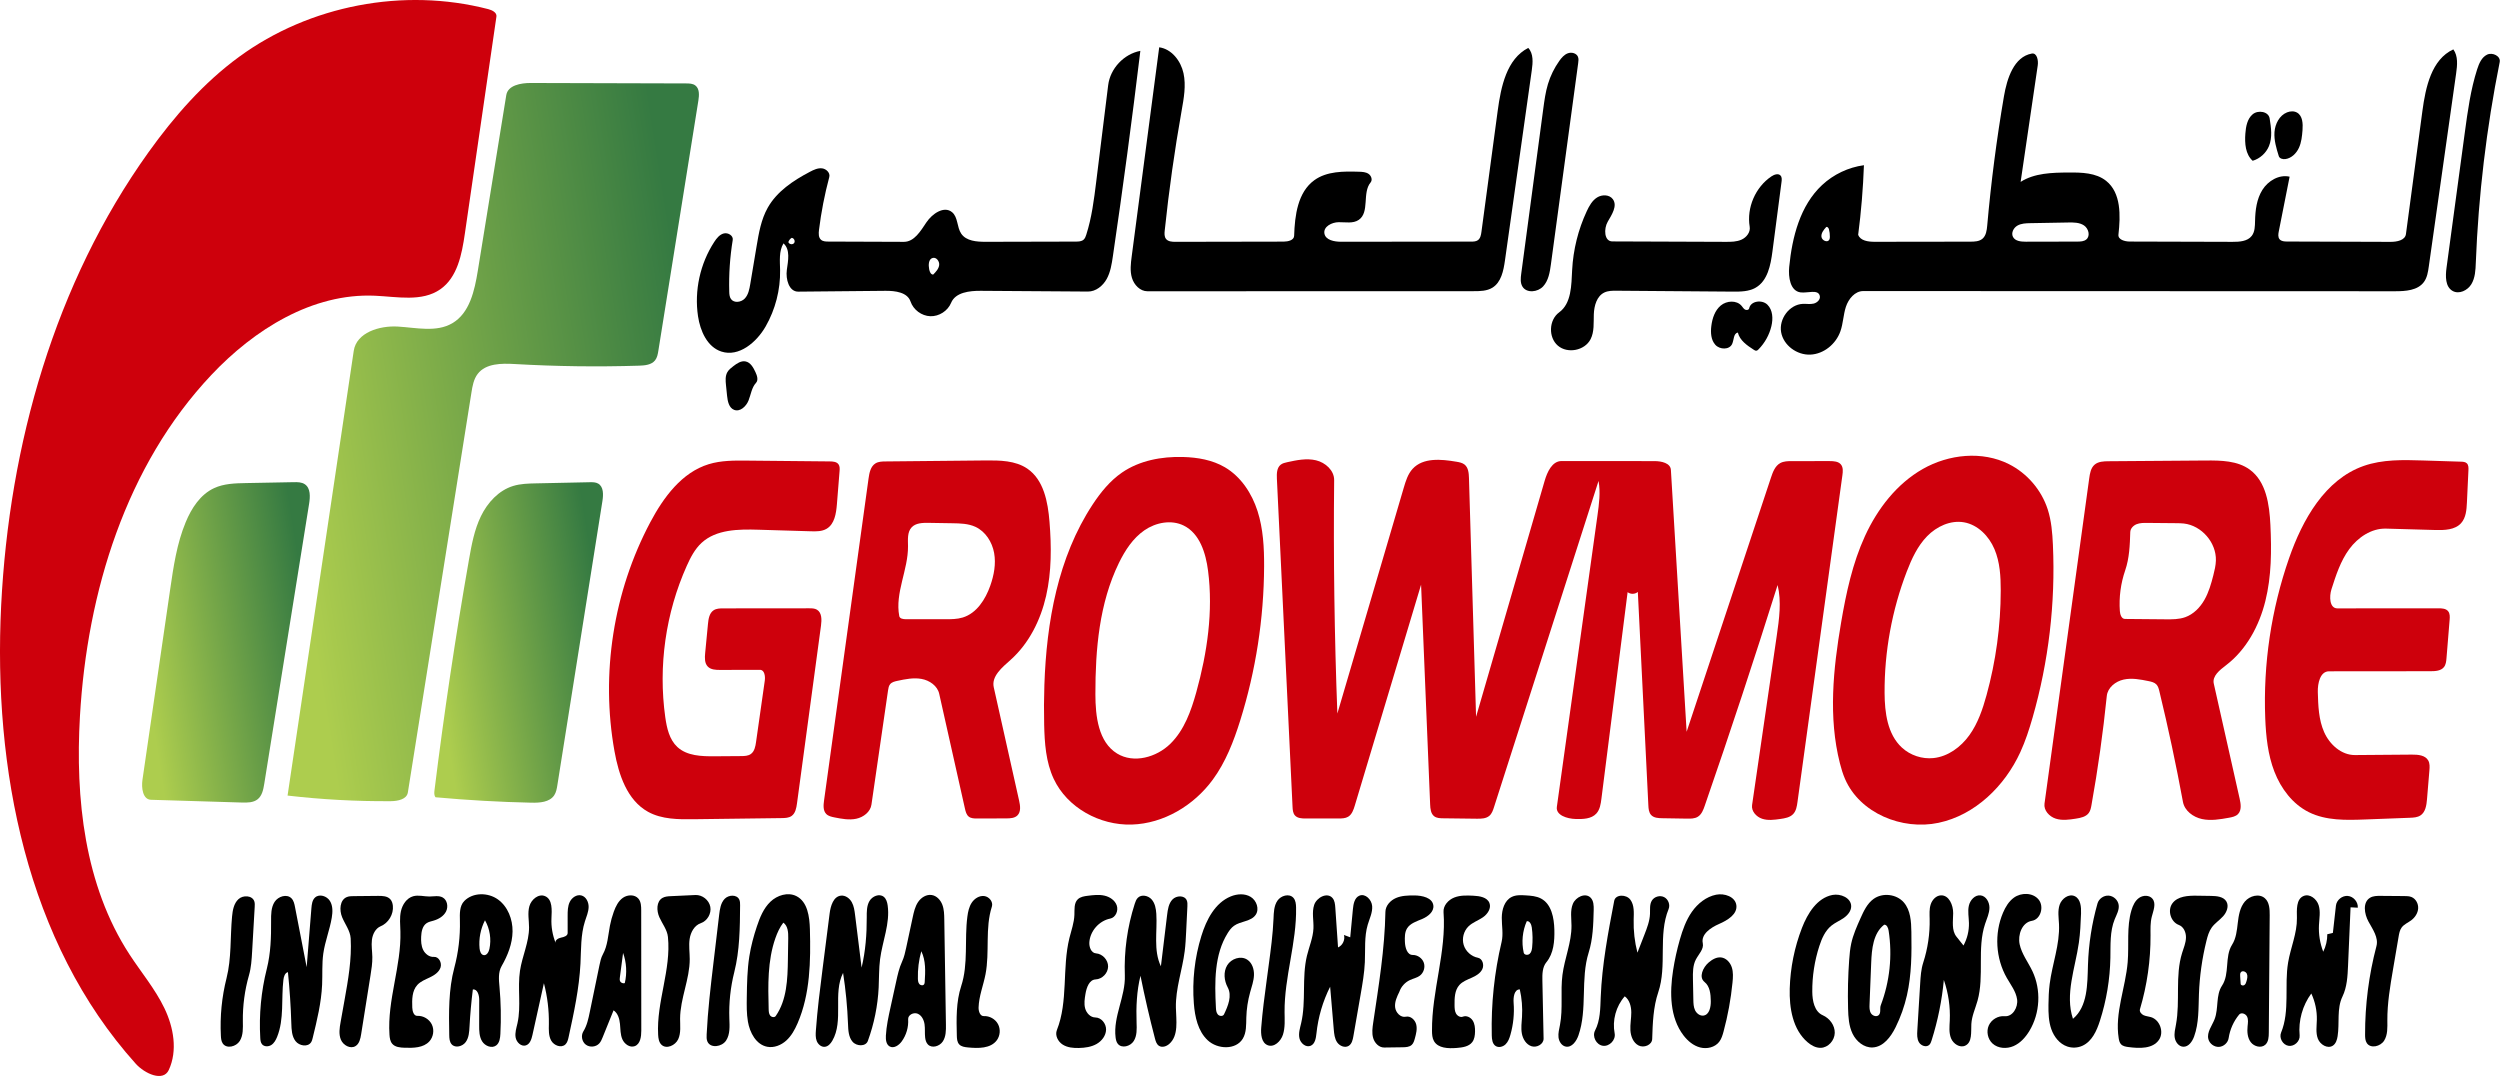 <svg version="1.2" baseProfile="tiny-ps" xmlns="http://www.w3.org/2000/svg" viewBox="0 0 1868 804" width="1868" height="804"><title>Grow more-svg</title><defs><linearGradient id="grd1" gradientUnits="userSpaceOnUse"  x1="450.556" y1="470.062" x2="324.498" y2="490.028"><stop offset="0" stop-color="#357a42"  /><stop offset="1" stop-color="#adcd4e"  /></linearGradient><linearGradient id="grd2" gradientUnits="userSpaceOnUse"  x1="231.479" y1="470.053" x2="106.178" y2="489.899"><stop offset="0" stop-color="#357a42"  /><stop offset="1" stop-color="#adcd4e"  /></linearGradient><linearGradient id="grd3" gradientUnits="userSpaceOnUse"  x1="522.236" y1="305.994" x2="214.874" y2="354.675"><stop offset="0" stop-color="#357a42"  /><stop offset="1" stop-color="#adcd4e"  /></linearGradient></defs><style>tspan { white-space:pre }.shp0 { fill: #ce000c } .shp1 { fill: url(#grd1) } .shp2 { fill: url(#grd2) } .shp3 { fill: url(#grd3) } .shp4 { fill: #000000 } </style><g ><path class="shp0" d="M96.75 713.14C105.47 726.53 115.89 738.89 122.82 753.28C129.75 767.66 132.83 785.02 126.11 799.51C121.91 808.57 108.12 802.25 101.43 794.82C19.78 704.03 -5.22 574.29 0.87 452.33C6.87 332.19 40.92 211.62 110.93 113.81C130.12 87.01 152.1 61.85 178.72 42.41C231.42 3.92 301.63 -9.51 364.82 6.82C367.75 7.58 371.36 9.38 370.93 12.38C363.07 66.43 355.21 120.49 347.35 174.54C345.1 190 341.81 207.23 328.99 216.16C315.26 225.73 296.79 221.69 280.07 220.96C233.43 218.91 189.96 246.19 157.93 280.15C94.15 347.78 65.1 442.29 59.74 535.09C56.18 596.65 63.1 661.47 96.75 713.14L96.75 713.14Z" /><path class="shp1" d="M414.11 594.23C410.64 599.44 403.29 599.9 397.03 599.77C373.13 599.25 349.25 597.9 325.44 595.72C324.27 594.3 324.43 592.24 324.66 590.41C331.79 532.81 340.38 475.38 350.41 418.21C352.37 407.08 354.43 395.8 359.38 385.64C364.33 375.48 372.63 366.42 383.43 363.11C388.91 361.43 394.72 361.29 400.45 361.17C413.85 360.89 427.26 360.6 440.66 360.32C442.81 360.28 445.08 360.26 446.94 361.33C451.08 363.71 450.88 369.65 450.13 374.37C438.91 445.1 427.7 515.82 416.48 586.55C416.06 589.22 415.6 591.98 414.11 594.23Z" /><path class="shp2" d="M192.55 597.18C189.34 599.77 184.81 599.77 180.68 599.65C158.06 598.96 135.44 598.28 112.82 597.6C106.66 597.41 105.56 588.74 106.45 582.64C113.35 535.19 120.25 487.74 127.16 440.29C129.63 423.29 132.15 406.1 138.73 390.23C143.05 379.79 149.65 369.55 159.89 364.77C167.29 361.31 175.74 361.1 183.91 360.95C195.78 360.72 207.66 360.5 219.53 360.28C222.36 360.23 225.39 360.23 227.75 361.81C232.14 364.75 231.8 371.21 230.96 376.44C219.79 446.18 208.62 515.92 197.45 585.66C196.77 589.88 195.88 594.49 192.55 597.18L192.55 597.18Z" /><path class="shp3" d="M521.82 75.19C511.86 137.47 501.89 199.76 491.93 262.04C491.52 264.57 491.07 267.22 489.48 269.23C486.79 272.65 481.85 273.1 477.49 273.23C446.54 274.2 415.56 273.79 384.65 272.01C374.68 271.43 362.96 271.46 356.91 279.41C353.89 283.36 353.02 288.5 352.24 293.41C336.41 392.99 320.58 492.56 304.75 592.13C303.93 597.29 297.21 598.6 291.99 598.64C266.23 598.82 240.46 597.41 214.87 594.45C231.36 483.68 247.84 372.9 264.32 262.13C266.35 248.49 283.49 243.19 297.26 244.01C311.03 244.82 325.94 248.49 337.87 241.57C350.93 234 354.61 217.17 357.03 202.27C364.11 158.54 371.2 114.8 378.29 71.06C379.48 63.72 389.12 61.99 396.56 62.01C435.27 62.12 473.98 62.23 512.69 62.34C515.05 62.34 517.59 62.41 519.49 63.81C522.78 66.23 522.47 71.15 521.82 75.19Z" /></g><g ><path fill-rule="evenodd" class="shp4" d="M1509.81 135.91C1520.24 129.26 1533.35 128.98 1545.71 128.9C1555.47 128.84 1566.08 129.06 1573.71 135.15C1584.95 144.11 1584.5 161.03 1582.9 175.31C1582.48 179.05 1587.61 180.48 1591.37 180.49C1616.95 180.56 1642.54 180.63 1668.13 180.71C1673.33 180.72 1679.3 180.38 1682.49 176.27C1684.88 173.2 1684.89 168.98 1684.98 165.1C1685.15 157.05 1686.18 148.71 1690.45 141.89C1694.72 135.07 1702.97 130.2 1710.8 132.02C1708.11 145.63 1705.41 159.24 1702.71 172.85C1702.31 174.86 1701.99 177.19 1703.3 178.77C1704.59 180.33 1706.89 180.46 1708.92 180.47C1734.69 180.55 1760.46 180.64 1786.22 180.72C1790.94 180.74 1797.09 179.58 1797.72 174.91C1801.82 144.25 1805.92 113.59 1810.02 82.93C1812.4 65.13 1816.81 44.43 1833.12 36.9C1836.79 41.89 1836.09 48.74 1835.22 54.88C1828.41 102.95 1821.61 151.02 1814.8 199.09C1814.23 203.14 1813.59 207.36 1811.19 210.66C1806.55 217.04 1797.43 217.63 1789.55 217.62C1657.11 217.58 1524.68 217.53 1392.24 217.48C1385.99 217.48 1381.2 223.31 1379.25 229.26C1377.31 235.2 1377.23 241.64 1375.15 247.54C1371.83 257.02 1362.77 264.52 1352.74 264.97C1342.7 265.43 1332.58 258.07 1330.85 248.18C1329.13 238.28 1337.04 227.49 1347.08 227.05C1349.8 226.93 1352.57 227.48 1355.21 226.83C1357.85 226.19 1360.39 223.71 1359.75 221.07C1358.48 215.87 1350.58 219.21 1345.28 218.46C1337.67 217.39 1336.13 207.12 1336.89 199.47C1339.09 177.11 1345.02 153.62 1361.45 138.28C1370.02 130.28 1381.11 125.02 1392.73 123.44C1392.1 140.82 1390.67 158.17 1388.43 175.42C1390.01 179.91 1395.93 180.67 1400.69 180.67C1424.52 180.63 1448.35 180.6 1472.19 180.57C1475.34 180.56 1478.77 180.46 1481.2 178.46C1484.03 176.13 1484.54 172.08 1484.86 168.43C1487.72 136.13 1491.89 103.93 1497.35 71.96C1499.64 58.57 1504.8 42.42 1518.17 40.02C1521.99 39.34 1523.17 45.03 1522.6 48.87C1518.34 77.88 1514.07 106.89 1509.81 135.91ZM1504.1 177.01C1505.75 180.2 1510.06 180.6 1513.65 180.6C1526.49 180.57 1539.34 180.54 1552.18 180.52C1554.56 180.51 1557.16 180.43 1558.96 178.87C1562.03 176.19 1560.55 170.73 1557.18 168.46C1553.8 166.18 1549.44 166.17 1545.37 166.25C1535.94 166.42 1526.51 166.58 1517.08 166.75C1513.75 166.81 1510.26 166.92 1507.38 168.59C1504.5 170.25 1502.57 174.05 1504.1 177.01ZM1367.28 176.98C1367.31 175.07 1367.07 173.15 1366.59 171.31C1366.32 170.3 1365.33 169.07 1364.49 169.7C1362.65 171.76 1360.68 174.17 1360.98 176.92C1361.27 179.67 1365.44 181.56 1366.82 179.17C1367.2 178.52 1367.27 177.73 1367.28 176.98Z" /><g ><path fill-rule="evenodd" class="shp0" d="M1673.47 596.81C1674.36 600.75 1675.04 605.45 1672.2 608.32C1670.46 610.06 1667.88 610.58 1665.47 611.02C1658.81 612.22 1651.94 613.42 1645.32 611.99C1638.71 610.56 1632.33 605.82 1631.1 599.16C1625.99 571.45 1620.12 543.88 1613.48 516.49C1613.04 514.67 1612.55 512.77 1611.26 511.42C1609.76 509.86 1607.51 509.35 1605.39 508.92C1599.26 507.67 1592.91 506.42 1586.79 507.77C1580.68 509.11 1574.83 513.79 1574.2 520.02C1571.41 547.32 1567.6 574.52 1562.75 601.54C1562.38 603.62 1561.97 605.78 1560.71 607.48C1558.57 610.36 1554.66 611.13 1551.11 611.69C1546.1 612.47 1540.87 613.24 1536.04 611.69C1531.21 610.14 1526.96 605.51 1527.65 600.48C1538.79 519.45 1549.93 438.41 1561.07 357.37C1561.58 353.68 1562.26 349.65 1565.08 347.21C1567.84 344.82 1571.84 344.67 1575.49 344.64C1599.73 344.46 1623.96 344.28 1648.2 344.09C1659.57 344.01 1671.82 344.19 1681.01 350.89C1693.3 359.84 1695.7 376.95 1696.44 392.14C1697.36 411.22 1697.29 430.58 1692.67 449.11C1688.06 467.65 1678.5 485.46 1663.31 497.05C1658.66 500.6 1652.85 505.09 1654.14 510.8C1660.58 539.47 1667.03 568.14 1673.47 596.81ZM1583.95 456.57C1584.13 459.16 1585.18 462.45 1587.77 462.48C1597.89 462.57 1608.01 462.66 1618.13 462.75C1623.07 462.79 1628.13 462.82 1632.78 461.17C1638.97 458.97 1643.86 453.96 1647.12 448.26C1650.38 442.56 1652.2 436.16 1653.82 429.79C1654.74 426.17 1655.61 422.51 1655.72 418.78C1656.09 405.41 1645.06 392.69 1631.77 391.17C1629.9 390.96 1628 390.94 1626.11 390.92C1618.87 390.86 1611.63 390.79 1604.39 390.72C1601.72 390.7 1598.97 390.69 1596.49 391.67C1594.01 392.66 1591.83 394.89 1591.74 397.56C1591.43 407.22 1591.09 417.05 1587.94 426.19C1584.6 435.91 1583.23 446.31 1583.95 456.57Z" /><path fill-rule="evenodd" class="shp0" d="M761.48 598.23C762.33 602.04 762.98 606.6 760.18 609.32C758.08 611.36 754.83 611.5 751.89 611.51C744.63 611.53 737.37 611.56 730.1 611.58C727.96 611.59 725.64 611.54 723.93 610.24C722.12 608.85 721.51 606.44 721.01 604.21C714.6 575.6 708.19 546.99 701.77 518.37C700.44 512.43 694.56 508.38 688.57 507.29C682.58 506.2 676.44 507.47 670.48 508.74C668.52 509.16 666.41 509.66 665.13 511.2C664.07 512.47 663.79 514.2 663.55 515.84C659.41 544.31 655.27 572.78 651.14 601.25C650.35 606.67 645.19 610.61 639.83 611.76C634.47 612.9 628.91 611.83 623.54 610.77C621.34 610.33 619.01 609.83 617.42 608.25C614.93 605.76 615.23 601.71 615.72 598.22C626.8 518 637.89 437.77 648.98 357.54C649.57 353.27 650.52 348.42 654.22 346.2C656.42 344.87 659.13 344.81 661.7 344.79C686.53 344.54 711.37 344.3 736.21 344.05C747.05 343.95 758.65 344.06 767.61 350.16C779.88 358.53 783 375.06 784.19 389.86C785.68 408.34 785.78 427.13 781.67 445.21C777.55 463.29 768.93 480.73 755.09 493.08C748.81 498.69 740.69 505.28 742.53 513.51C748.85 541.75 755.16 569.99 761.48 598.23ZM678.47 408.16C678.61 425.81 668.62 443.02 671.93 460.35C672.29 462.24 674.76 462.66 676.68 462.67C686.57 462.67 696.46 462.68 706.35 462.69C710.73 462.69 715.18 462.68 719.37 461.4C729.74 458.22 736.29 447.93 739.91 437.7C742.69 429.85 744.29 421.36 742.81 413.16C741.32 404.96 736.36 397.11 728.79 393.63C723.49 391.2 717.46 391.06 711.63 390.97C705.67 390.87 699.71 390.78 693.75 390.68C689.28 390.61 684.22 390.77 681.17 394.04C677.81 397.65 678.43 403.24 678.47 408.16Z" /><path class="shp0" d="M1248.49 351.1C1252.41 416.33 1256.33 481.55 1260.25 546.78C1281.26 483.48 1302.27 420.17 1323.27 356.87C1324.65 352.72 1326.32 348.2 1330.13 346.06C1332.77 344.58 1335.94 344.54 1338.97 344.54C1348.36 344.54 1357.75 344.54 1367.14 344.53C1370.18 344.53 1373.66 344.73 1375.57 347.1C1377.31 349.26 1377.02 352.36 1376.64 355.11C1365.46 436.47 1354.28 517.83 1343.09 599.18C1342.65 602.44 1342.09 605.93 1339.82 608.3C1337.41 610.81 1333.69 611.44 1330.24 611.93C1325.71 612.58 1320.97 613.22 1316.63 611.76C1312.28 610.31 1308.49 606.08 1309.15 601.55C1315.29 559.44 1321.42 517.33 1327.56 475.22C1329.4 462.57 1331.23 449.55 1328.23 437.13C1310.88 492.34 1292.74 547.31 1273.81 601.99C1272.72 605.15 1271.43 608.56 1268.58 610.3C1266.24 611.73 1263.33 611.73 1260.59 611.68C1254.4 611.58 1248.2 611.48 1242.01 611.38C1239.05 611.34 1235.75 611.14 1233.74 608.98C1231.99 607.1 1231.77 604.31 1231.65 601.74C1229.03 548.59 1226.41 495.44 1223.79 442.29C1221.7 444.09 1218.32 444.17 1216.15 442.46C1209.63 493.91 1203.11 545.36 1196.58 596.81C1196.08 600.76 1195.46 604.97 1192.77 607.9C1189.05 611.95 1182.81 612.1 1177.3 611.95C1170.98 611.78 1162.41 609.16 1163.28 602.9C1173.39 530.36 1183.5 457.81 1193.61 385.27C1194.81 376.67 1196 367.89 1194.43 359.35C1168.39 440.6 1142.36 521.85 1116.32 603.1C1115.57 605.46 1114.73 607.95 1112.85 609.57C1110.37 611.71 1106.78 611.78 1103.51 611.74C1095.1 611.64 1086.68 611.54 1078.27 611.43C1075.97 611.41 1073.51 611.32 1071.68 609.95C1069.09 608.02 1068.73 604.34 1068.6 601.11C1066.34 546.37 1064.09 491.62 1061.83 436.87C1045.32 491.88 1028.82 546.88 1012.32 601.88C1011.35 605.08 1010.17 608.58 1007.3 610.29C1005.22 611.52 1002.68 611.56 1000.26 611.56C992.02 611.57 983.79 611.57 975.55 611.58C972.68 611.58 969.42 611.42 967.54 609.24C966.08 607.55 965.9 605.14 965.79 602.91C961.89 521.15 957.99 439.38 954.09 357.62C953.92 353.88 954 349.53 956.95 347.22C958.34 346.13 960.13 345.72 961.85 345.34C968.92 343.8 976.29 342.26 983.33 343.94C990.37 345.61 996.96 351.53 996.88 358.77C996.28 416.91 997.08 475.06 999.28 533.15C1012.62 487.8 1025.95 442.45 1039.29 397.1C1042.48 386.25 1045.67 375.39 1048.86 364.54C1050.35 359.47 1051.94 354.22 1055.51 350.32C1063.32 341.8 1076.84 343.06 1088.23 345C1090.41 345.37 1092.69 345.78 1094.39 347.18C1097.17 349.48 1097.5 353.55 1097.61 357.16C1099.38 416.64 1101.15 476.11 1102.92 535.58C1119.99 476.83 1137.06 418.09 1154.14 359.34C1156.09 352.61 1159.79 344.48 1166.8 344.49C1189.97 344.5 1213.13 344.52 1236.3 344.54C1241.41 344.54 1248.18 345.99 1248.49 351.1Z" /><path class="shp0" d="M605.8 396.97C592.79 396.58 579.77 396.19 566.75 395.81C551.81 395.36 535.21 395.5 524.22 405.62C519.18 410.27 515.95 416.54 513.15 422.8C497.37 458.03 491.74 497.74 497.1 535.96C498.24 544.04 500.15 552.62 506.13 558.16C513.36 564.86 524.25 565.17 534.1 565.09C540.66 565.04 547.22 565 553.78 564.95C556.28 564.93 558.94 564.86 560.99 563.42C563.75 561.49 564.45 557.76 564.92 554.42C567.1 539.16 569.27 523.89 571.44 508.63C571.92 505.28 571.24 500.5 567.86 500.5C557.95 500.53 548.04 500.55 538.13 500.57C534.83 500.58 531.14 500.43 528.85 498.06C526.39 495.51 526.56 491.49 526.9 487.97C527.6 480.73 528.29 473.49 528.99 466.25C529.35 462.44 530.02 458.1 533.22 456C535.3 454.63 537.94 454.58 540.43 454.58C561.82 454.56 583.21 454.54 604.6 454.52C606.6 454.51 608.71 454.54 610.43 455.57C614.15 457.79 614.04 463.12 613.46 467.41C607.47 511.72 601.49 556.03 595.51 600.34C595.04 603.81 594.33 607.69 591.47 609.7C589.38 611.16 586.67 611.24 584.13 611.28C562.32 611.56 540.51 611.84 518.7 612.12C506.91 612.28 494.51 612.28 484.19 606.57C468.58 597.91 462.29 578.86 459.14 561.29C448.74 503.4 458.34 442.12 485.92 390.18C495.79 371.59 509.42 353.01 529.54 346.85C538.82 344 548.7 344.07 558.4 344.17C578.95 344.37 599.5 344.57 620.05 344.77C622.41 344.79 625.14 345 626.52 346.92C627.56 348.36 627.46 350.29 627.32 352.05C626.66 360.29 626 368.52 625.34 376.75C624.78 383.64 623.6 391.59 617.64 395.1C614.15 397.16 609.85 397.1 605.8 396.97L605.8 396.97Z" /><path fill-rule="evenodd" class="shp0" d="M906.16 582.6C892.05 601.84 869.52 615.38 845.67 616.11C821.82 616.84 797.43 603.57 787.33 581.95C781.47 569.41 780.51 555.2 780.2 541.37C779.97 531.54 780.03 521.7 780.36 511.87C781.94 464.78 790.5 416.4 816.39 377.03C822.37 367.94 829.35 359.3 838.31 353.13C851.45 344.08 867.97 341.03 883.92 341.46C894.81 341.75 905.91 343.65 915.29 349.17C927.27 356.22 935.39 368.66 939.64 381.9C943.88 395.14 944.6 409.24 944.54 423.14C944.38 462.14 938.34 501.11 926.69 538.33C921.81 553.93 915.83 569.43 906.16 582.6ZM902.66 426.47C900.96 413.27 896.47 398.67 884.55 392.74C875.25 388.11 863.59 390.36 855.05 396.28C846.51 402.2 840.63 411.25 836.07 420.59C821.35 450.73 818.44 485.22 818.48 518.76C818.5 535.22 820.67 554.42 834.69 563.04C847.09 570.67 864.16 565.91 874.54 555.7C884.92 545.49 890 531.14 893.9 517.11C902.08 487.67 906.56 456.78 902.66 426.47Z" /><path fill-rule="evenodd" class="shp0" d="M1530.05 380.6C1532.81 389.16 1533.54 398.23 1533.94 407.22C1535.89 450.65 1530.74 494.4 1518.75 536.19C1516.22 544.99 1513.39 553.73 1509.57 562.05C1497.93 587.4 1475.8 609 1448.51 614.8C1421.23 620.61 1389.63 607.6 1378.58 581.98C1376.95 578.2 1375.77 574.25 1374.76 570.26C1366.07 536.02 1369.74 499.89 1375.69 465.07C1379.46 442.99 1384.19 420.85 1393.53 400.5C1402.87 380.15 1417.23 361.52 1436.69 350.43C1456.15 339.35 1481.08 336.74 1501.09 346.81C1514.69 353.65 1525.37 366.11 1530.05 380.6ZM1408.16 517.78C1408.24 532.47 1410.29 548.6 1421.07 558.58C1427.36 564.39 1436.2 567.33 1444.72 566.43C1455.58 565.28 1465.15 558.2 1471.52 549.33C1477.89 540.46 1481.46 529.91 1484.35 519.38C1491.33 493.99 1494.91 467.66 1494.95 441.32C1494.97 430.78 1494.37 419.98 1490.25 410.28C1486.13 400.58 1477.86 392.08 1467.48 390.27C1457.42 388.52 1447.06 393.35 1439.93 400.67C1432.81 407.98 1428.42 417.5 1424.75 427.03C1413.66 455.9 1408 486.85 1408.16 517.78Z" /><path class="shp0" d="M1692.59 536.71C1691 496.21 1697.07 455.42 1710.38 417.14C1720.43 388.24 1737.22 358.34 1766.07 348.17C1780.21 343.18 1795.6 343.6 1810.58 344.07C1820.01 344.37 1829.43 344.66 1838.86 344.96C1840.4 345.01 1842.09 345.12 1843.2 346.18C1844.5 347.42 1844.51 349.46 1844.42 351.26C1844.04 359.33 1843.66 367.4 1843.28 375.47C1843.03 380.9 1842.59 386.8 1838.97 390.86C1834.35 396.02 1826.47 396.21 1819.55 396.02C1807.31 395.67 1795.07 395.33 1782.83 394.98C1771.9 394.68 1761.77 401.55 1755.31 410.37C1748.85 419.2 1745.42 429.81 1742.09 440.23C1740.3 445.82 1740.61 454.59 1746.48 454.58C1771.67 454.56 1796.85 454.54 1822.03 454.53C1824.63 454.52 1827.59 454.68 1829.23 456.69C1830.66 458.44 1830.55 460.93 1830.36 463.17C1829.58 472.71 1828.8 482.24 1828.02 491.77C1827.83 494.12 1827.58 496.61 1826.12 498.45C1823.89 501.28 1819.76 501.53 1816.15 501.53C1790.84 501.55 1765.54 501.58 1740.23 501.6C1733.62 501.61 1731.69 510.55 1731.87 517.15C1732.15 527.3 1732.49 537.73 1736.59 547.02C1740.68 556.3 1749.49 564.26 1759.63 564.18C1773.81 564.07 1787.98 563.95 1802.16 563.84C1806.7 563.81 1812.1 564.24 1814.35 568.18C1815.64 570.42 1815.46 573.18 1815.24 575.75C1814.65 582.88 1814.06 590.02 1813.46 597.15C1813.09 601.64 1812.36 606.77 1808.6 609.26C1806.32 610.78 1803.41 610.94 1800.67 611.04C1789.56 611.46 1778.46 611.88 1767.36 612.3C1753.03 612.85 1738.01 613.25 1725.17 606.86C1713.04 600.82 1704.33 589.23 1699.44 576.59C1694.55 563.95 1693.13 550.25 1692.59 536.71Z" /></g><path class="shp4" d="M959.11 180.54C962.44 180.53 966.87 179.53 966.98 176.2C967.46 160.91 969.68 143.58 982.09 134.63C991.43 127.89 1003.88 127.97 1015.39 128.32C1017.87 128.39 1020.49 128.51 1022.55 129.89C1024.61 131.27 1025.71 134.38 1024.13 136.29C1017.67 144.05 1023.59 158.6 1015.25 164.3C1011.02 167.2 1005.37 165.95 1000.24 166.02C995.11 166.08 988.82 169.3 989.58 174.37C990.35 179.42 996.98 180.64 1002.09 180.64C1034.46 180.6 1066.83 180.57 1099.2 180.53C1100.95 180.53 1102.82 180.49 1104.25 179.48C1106.16 178.13 1106.62 175.55 1106.93 173.24C1110.99 143.06 1115.04 112.88 1119.09 82.71C1121.51 64.74 1125.77 44.04 1141.91 35.81C1145.92 40.09 1145.36 46.77 1144.54 52.57C1137.86 99.91 1131.18 147.25 1124.51 194.58C1123.42 202.29 1121.69 211 1115.03 215.02C1110.96 217.48 1105.93 217.56 1101.18 217.56C1019.9 217.58 938.63 217.6 857.35 217.63C851.9 217.63 847.38 212.89 845.8 207.68C844.22 202.47 844.91 196.88 845.62 191.48C852.47 139.43 859.32 87.39 866.16 35.34C875.49 36.64 882.3 45.5 884.31 54.7C886.31 63.9 884.56 73.46 882.91 82.73C877.64 112.4 873.42 142.26 870.28 172.24C870.05 174.41 869.9 176.84 871.27 178.55C872.85 180.53 875.75 180.69 878.28 180.69C905.22 180.64 932.17 180.59 959.11 180.54Z" /><path fill-rule="evenodd" class="shp4" d="M582.89 201.86C583.14 216.5 579.37 231.19 572.1 243.9C565.27 255.83 552.1 266.94 539.03 262.69C528.45 259.26 523.21 247.31 521.56 236.31C518.7 217.16 523.1 197.01 533.68 180.78C535.46 178.04 537.67 175.24 540.83 174.43C544 173.62 548.03 176.08 547.5 179.3C545.42 192.03 544.54 204.95 544.89 217.84C544.94 219.8 545.07 221.88 546.21 223.46C548.51 226.64 553.82 225.91 556.5 223.05C559.19 220.19 559.95 216.07 560.6 212.2C562.18 202.8 563.75 193.39 565.33 183.98C566.98 174.11 568.72 164.01 573.61 155.28C580.47 143.05 592.75 134.88 605.17 128.37C608 126.88 611.07 125.42 614.24 125.79C617.41 126.17 620.46 129.19 619.64 132.28C616.17 145.26 613.6 158.48 611.95 171.81C611.63 174.41 611.51 177.48 613.5 179.19C614.95 180.43 617.02 180.49 618.92 180.5C637.74 180.57 656.56 180.64 675.38 180.71C683.15 180.73 687.9 172.57 692.23 166.12C696.56 159.66 705.43 153.58 711.4 158.56C715.92 162.33 714.92 169.71 718.22 174.58C721.99 180.15 729.84 180.7 736.57 180.68C759.01 180.63 781.44 180.57 803.88 180.52C805.93 180.51 808.17 180.43 809.69 179.06C810.74 178.11 811.23 176.72 811.66 175.38C815.77 162.58 817.44 149.14 819.09 135.8C822.07 111.74 825.05 87.68 828.03 63.62C829.57 51.19 839.77 40.33 852.07 38.01C845.9 89.26 839.06 140.43 831.54 191.5C830.68 197.34 829.76 203.32 826.91 208.48C824.05 213.63 818.8 217.89 812.9 217.85C786.24 217.67 759.57 217.48 732.91 217.3C724.39 217.24 713.92 218.41 710.67 226.27C708.17 232.32 701.7 236.49 695.16 236.28C688.62 236.06 682.45 231.48 680.35 225.28C678.01 218.38 668.89 217.23 661.61 217.3C639.89 217.51 618.18 217.72 596.46 217.92C589.49 217.99 586.97 208.59 587.92 201.68C588.88 194.77 590.64 186.47 585.41 181.85C581.92 187.71 582.77 195.04 582.89 201.86ZM696.92 192.73C693.75 193.56 693.66 197.98 694.27 201.19C694.61 202.98 695.47 205.22 697.29 205.16C699.29 203.14 701.39 200.91 701.75 198.09C702.11 195.27 699.66 192.01 696.92 192.73ZM589.12 181.01C589.74 182.65 592.34 183 593.37 181.59C594.4 180.19 593.28 177.81 591.53 177.72C590.31 178.46 589.38 179.68 589 181.06L589.12 181.01Z" /><path class="shp4" d="M1188.47 253.47C1184.11 261.96 1171.29 264.48 1164.04 258.28C1156.79 252.07 1157.3 239.02 1165 233.4C1174.26 226.64 1174.11 213.16 1174.71 201.71C1175.5 186.56 1179.22 171.57 1185.62 157.82C1187.46 153.87 1189.67 149.85 1193.36 147.54C1197.04 145.22 1202.58 145.32 1205.13 148.85C1208.73 153.81 1204.35 160.37 1201.29 165.67C1198.23 170.98 1198.6 180.37 1204.73 180.39C1232.96 180.5 1261.2 180.6 1289.43 180.71C1293.48 180.72 1297.68 180.71 1301.35 179.02C1305.03 177.33 1308.03 173.46 1307.37 169.47C1305 155.21 1311.62 139.86 1323.6 131.8C1325.68 130.4 1328.76 129.32 1330.43 131.18C1331.52 132.39 1331.38 134.23 1331.17 135.84C1328.9 153.21 1326.63 170.57 1324.36 187.94C1323.02 198.17 1320.76 209.84 1311.81 214.97C1306.68 217.91 1300.43 217.95 1294.51 217.9C1265.67 217.68 1236.83 217.45 1207.98 217.23C1204.85 217.2 1201.59 217.21 1198.77 218.56C1193.06 221.31 1191.14 228.48 1190.9 234.81C1190.66 241.14 1191.37 247.84 1188.47 253.47Z" /><path class="shp4" d="M628.4 669.22C631.7 668.88 634.81 671.19 636.44 674.09C638.06 676.98 638.5 680.36 638.91 683.65C640.54 696.76 642.16 709.88 643.79 722.99C646.72 710.74 647.68 698.09 647.63 685.5C647.62 681.31 647.55 676.88 649.66 673.26C651.77 669.64 656.97 667.47 660.28 670.04C662.22 671.54 662.93 674.13 663.27 676.56C665.15 690.03 659.33 703.26 657.59 716.74C656.69 723.74 656.89 730.83 656.54 737.88C655.87 751.49 653.13 765 648.46 777.8C646.88 782.14 640.01 781.88 637.02 778.37C634.03 774.85 633.81 769.84 633.64 765.23C633.16 752.41 631.92 739.62 629.95 726.94C622.14 742.41 630.62 762.72 621.88 777.68C620.62 779.84 618.75 781.97 616.26 782.18C613.61 782.42 611.21 780.29 610.25 777.81C609.29 775.33 609.44 772.58 609.63 769.93C610.73 754.59 612.67 739.32 614.61 724.07C615.18 719.65 615.74 715.24 616.3 710.82C617.5 701.42 618.69 692.02 619.89 682.61C620.61 676.92 622.7 669.81 628.4 669.22L628.4 669.22Z" /><path class="shp4" d="M847.87 675.34C848.4 673.7 849 672 850.23 670.8C852.99 668.11 857.93 669.15 860.48 672.03C863.04 674.91 863.75 678.96 864 682.8C864.85 696.01 861.68 710.09 867.43 722.01C868.98 709.22 870.52 696.42 872.07 683.63C872.57 679.51 873.21 675.07 876.09 672.07C878.96 669.08 884.89 668.81 886.67 672.56C887.35 673.99 887.29 675.65 887.22 677.24C886.91 683.59 886.6 689.95 886.29 696.31C886.05 701.12 885.82 705.94 885.21 710.73C883.41 724.87 878.33 738.66 878.63 752.91C878.84 762.45 880.82 773.74 873.65 780.03C871.56 781.87 868.34 782.95 866 781.44C864.2 780.29 863.52 778.03 862.98 775.96C858.93 760.44 855.33 744.82 852.17 729.1C849.34 740.5 848.85 752.37 849.25 764.11C849.42 768.83 849.64 773.9 847.11 777.89C844.59 781.89 838.09 783.62 835.19 779.89C834.15 778.56 833.78 776.84 833.57 775.17C831.63 759.58 841.06 744.52 840.48 728.82C839.81 710.75 842.33 692.56 847.87 675.34Z" /><path class="shp4" d="M434.31 669.05C437.91 669.92 439.89 674.03 439.82 677.74C439.74 681.45 438.17 684.93 437.05 688.47C433.85 698.57 434.26 709.39 433.73 719.98C432.78 738.51 428.82 756.74 424.87 774.88C424.44 776.88 423.93 779 422.45 780.41C419.39 783.3 413.95 781.24 411.88 777.58C409.81 773.92 410.05 769.46 410.12 765.26C410.28 754.95 409.03 744.62 406.41 734.65C403.55 747.54 400.7 760.43 397.85 773.31C397.15 776.46 396.01 780.13 392.93 781.12C389.48 782.22 385.95 778.84 385.29 775.27C384.63 771.7 385.87 768.1 386.66 764.55C389.52 751.73 386.57 738.25 388.55 725.26C390.21 714.36 395.31 704 395.31 692.98C395.3 687.69 394.12 682.27 395.54 677.17C396.95 672.07 402.47 667.49 407.32 669.62C412.95 672.09 412.33 680.05 412.05 686.2C411.76 692.46 412.85 698.79 415.2 704.61C414.46 702.56 417.12 700.99 419.26 700.58C421.39 700.17 424.15 699.32 424.15 697.14C424.15 692.9 424.15 688.65 424.14 684.41C424.14 680.85 424.17 677.14 425.72 673.94C427.28 670.73 430.85 668.21 434.31 669.05Z" /><path class="shp4" d="M232.48 778.74C230.03 782.6 223.59 781.54 220.81 777.91C218.02 774.28 217.82 769.36 217.68 764.78C217.29 751.95 216.44 739.14 215.14 726.37C212.84 726.96 212.05 729.77 211.76 732.13C210.06 746.38 212.43 761.41 207.07 774.73C206.12 777.08 204.85 779.45 202.71 780.83C200.57 782.2 197.38 782.2 195.77 780.24C194.73 778.95 194.56 777.18 194.47 775.53C193.47 758.19 195.12 740.69 199.37 723.84C202.28 712.26 202.65 700.2 202.56 688.26C202.53 683.31 202.51 678.04 205.19 673.88C207.87 669.73 214.38 667.7 217.82 671.26C219.46 672.96 219.98 675.42 220.43 677.74C223.33 692.71 226.24 707.69 229.14 722.67C230.32 707.99 231.5 693.31 232.68 678.63C232.92 675.72 233.3 672.5 235.48 670.56C238.7 667.7 244.25 669.53 246.52 673.19C248.79 676.85 248.6 681.5 247.89 685.75C246.38 694.77 242.87 703.37 241.58 712.41C240.49 720.1 241.03 727.91 240.69 735.67C240.1 749.16 236.88 762.37 233.66 775.49C233.39 776.61 233.1 777.76 232.48 778.74Z" /><path class="shp4" d="M1441.83 686.62C1441.76 682.98 1441.49 679.25 1442.61 675.79C1443.73 672.33 1446.65 669.14 1450.28 669.01C1456.31 668.78 1459.45 676.29 1459.41 682.32C1459.36 688.36 1458.1 695.12 1461.85 699.85C1463.6 702.06 1465.35 704.28 1467.11 706.49C1469.9 701.38 1471.33 695.52 1471.2 689.7C1471.11 685.39 1470.19 681.02 1471.11 676.8C1472.03 672.59 1475.67 668.48 1479.95 669.03C1484.07 669.56 1486.57 674.18 1486.51 678.33C1486.45 682.49 1484.59 686.37 1483.27 690.31C1477.16 708.64 1482.8 729.16 1477.6 747.77C1475.98 753.57 1473.31 759.18 1472.99 765.19C1472.68 771.11 1473.78 778.8 1468.42 781.31C1464.38 783.2 1459.49 779.95 1457.81 775.82C1456.13 771.68 1456.67 767.04 1456.87 762.59C1457.34 752.3 1455.82 741.92 1452.44 732.2C1451.02 747.53 1447.94 762.7 1443.29 777.38C1442.9 778.59 1442.47 779.85 1441.55 780.73C1439.33 782.81 1435.4 781.41 1433.85 778.8C1432.3 776.19 1432.44 772.95 1432.62 769.92C1433.33 758.27 1434.04 746.63 1434.75 734.98C1435.07 729.69 1435.4 724.33 1437.03 719.29C1440.44 708.77 1442.07 697.67 1441.83 686.62Z" /><path class="shp4" d="M1750.29 744.61C1745.92 753.64 1748.23 764.37 1746.66 774.28C1746.24 776.93 1745.38 779.76 1743.17 781.27C1739.24 783.94 1733.6 780.56 1731.91 776.12C1730.21 771.68 1731.05 766.74 1731.15 761.99C1731.3 755.24 1729.87 748.46 1727.01 742.35C1720.44 751.26 1717.27 762.62 1718.29 773.64C1718.69 777.98 1714.34 782.09 1710.03 781.44C1705.72 780.79 1702.77 775.59 1704.43 771.56C1711.14 755.24 1706.76 736.56 1709.68 719.16C1711.55 708.02 1716.43 697.31 1716.26 686.02C1716.17 679.84 1715.58 671.8 1721.29 669.46C1725.87 667.57 1731.05 671.69 1732.51 676.43C1733.98 681.17 1732.98 686.26 1732.73 691.22C1732.39 697.98 1733.48 704.81 1735.92 711.13C1737.93 707.09 1738.98 702.57 1738.96 698.05C1740.35 697.72 1741.74 697.39 1743.13 697.06C1743.89 690.28 1744.65 683.49 1745.41 676.71C1745.88 672.48 1750.1 669.05 1754.33 669.45C1758.56 669.84 1762.07 674 1761.75 678.23C1759.95 678.14 1758.14 678.04 1756.34 677.95C1755.71 692.48 1755.09 707.01 1754.46 721.54C1754.12 729.41 1753.72 737.53 1750.29 744.61L1750.29 744.61Z" /><path class="shp4" d="M1234.26 672.93C1236.08 669.95 1240.32 668.74 1243.44 670.33C1246.56 671.91 1248.1 676.04 1246.77 679.28C1238.79 698.67 1245.77 721.5 1239.06 741.37C1235.28 752.55 1234.89 764.54 1234.52 776.33C1234.39 780.81 1228.33 783.24 1224.34 781.18C1220.36 779.13 1218.51 774.35 1218.24 769.87C1217.97 765.4 1218.92 760.94 1218.9 756.45C1218.87 751.97 1217.61 747.11 1214.02 744.44C1207.45 751.87 1204.58 762.41 1206.47 772.15C1207.41 777.04 1202.57 782.11 1197.64 781.4C1192.71 780.68 1189.52 774.44 1191.82 770.02C1195.75 762.47 1195.72 753.57 1196.06 745.07C1197.01 720.84 1201.58 696.93 1206.13 673.12C1207.1 668.09 1215.19 668.15 1218.22 672.28C1221.25 676.41 1220.81 682.01 1220.68 687.13C1220.46 695.44 1221.41 703.78 1223.49 711.83C1225.25 707.31 1227.01 702.79 1228.76 698.27C1230.71 693.27 1232.67 688.16 1232.88 682.81C1233.01 679.44 1232.5 675.81 1234.26 672.93Z" /><path class="shp4" d="M1015.76 669.23C1020.18 667.39 1024.92 672.25 1025.28 677.02C1025.65 681.8 1023.34 686.31 1021.98 690.91C1019.3 699.93 1020.24 709.57 1019.81 718.97C1019.45 727.02 1018.07 734.98 1016.69 742.92C1014.88 753.36 1013.06 763.8 1011.25 774.24C1010.78 776.96 1010.1 780 1007.75 781.46C1004.91 783.22 1000.96 781.56 999.09 778.79C997.22 776.02 996.88 772.53 996.59 769.21C995.69 758.56 994.78 747.92 993.88 737.27C988.4 748.16 984.92 760.04 983.65 772.16C983.27 775.73 982.61 780.02 979.31 781.41C975.78 782.89 971.78 779.54 970.94 775.8C970.1 772.07 971.35 768.23 972.22 764.5C976.05 748.07 972.61 730.59 976.54 714.18C978.18 707.34 981.1 700.73 981.41 693.7C981.66 687.82 980.1 681.73 981.95 676.15C983.81 670.56 991.64 666.51 995.56 670.9C997.3 672.83 997.56 675.63 997.74 678.23C998.42 688.13 999.1 698.02 999.78 707.92C1003.22 706.42 1005.21 702.22 1004.21 698.61C1005.77 699.19 1007.33 699.77 1008.89 700.35C1009.56 693.31 1010.23 686.27 1010.9 679.24C1011.27 675.35 1012.15 670.73 1015.76 669.23Z" /><path fill-rule="evenodd" class="shp4" d="M1121.99 703.83C1123.38 697.95 1122.1 691.79 1122.13 685.74C1122.16 679.69 1124.12 672.88 1129.54 670.2C1132.73 668.61 1136.48 668.8 1140.04 669.02C1143.95 669.27 1148 669.55 1151.46 671.39C1159.31 675.57 1161.2 685.87 1161.42 694.76C1161.63 703.24 1160.9 712.39 1155.5 718.92C1152.42 722.64 1152.37 727.93 1152.47 732.76C1152.77 747.18 1153.07 761.6 1153.37 776.02C1153.45 780.2 1148.29 783.04 1144.33 781.75C1140.36 780.46 1137.89 776.35 1137.13 772.25C1136.38 768.14 1137 763.93 1137.25 759.77C1137.68 752.9 1137.11 745.98 1135.59 739.27C1131.4 739.24 1130.66 745.17 1130.98 749.34C1131.6 757.36 1130.78 765.49 1128.57 773.23C1127.83 775.82 1126.87 778.48 1124.92 780.34C1122.97 782.21 1119.78 783.03 1117.52 781.55C1115.08 779.95 1114.72 776.56 1114.65 773.64C1114.11 750.19 1116.58 726.66 1121.99 703.83ZM1138.52 711.85C1138.91 713.61 1141.58 713.91 1142.94 712.72C1144.29 711.52 1144.64 709.56 1144.82 707.76C1145.31 702.85 1145.23 697.89 1144.56 693C1144.26 690.77 1142.99 687.93 1140.79 688.35C1137.57 695.67 1136.76 704.04 1138.52 711.85Z" /><path fill-rule="evenodd" class="shp4" d="M337.53 780.36C335.85 778.54 335.71 775.81 335.67 773.32C335.37 756.51 335.11 739.45 339.44 723.2C342.51 711.71 343.93 699.78 343.64 687.89C343.51 682.74 343.3 676.91 346.91 673.23C353.31 666.71 364.62 666.73 372.04 672.05C379.46 677.38 383.11 686.89 382.98 696.02C382.85 705.15 379.36 713.94 374.81 721.85C372.16 726.44 372.74 732.12 373.22 737.39C374.28 749.06 374.51 760.81 373.89 772.52C373.72 775.68 373.28 779.24 370.75 781.15C367.47 783.62 362.4 781.58 360.24 778.08C358.08 774.58 358.02 770.23 358.03 766.11C358.05 759.74 358.06 753.36 358.07 746.98C358.08 743.55 356.7 738.82 353.31 739.34C352.16 748.52 351.34 757.74 350.83 766.98C350.61 771.02 350.37 775.32 348 778.61C345.63 781.89 340.28 783.34 337.53 780.36ZM361.49 713.68C363.76 713.97 365.19 711.3 365.68 709.06C367.24 701.84 366.04 694.05 362.38 687.63C359.06 694.09 357.64 701.51 358.34 708.74C358.55 710.85 359.39 713.42 361.49 713.68Z" /><path fill-rule="evenodd" class="shp4" d="M1416.42 767.5C1412.86 774.73 1407.2 782.35 1399.15 782.66C1392.75 782.91 1387 778.11 1384.22 772.34C1381.44 766.57 1381.05 759.97 1380.88 753.57C1380.55 741.4 1380.83 729.21 1381.72 717.07C1382.01 713.02 1382.38 708.95 1383.24 704.98C1384.67 698.41 1387.44 692.22 1390.18 686.08C1392.57 680.74 1395.15 675.16 1399.88 671.72C1406.62 666.8 1417.06 667.99 1422.53 674.29C1427.6 680.14 1428.05 688.57 1428.18 696.32C1428.43 712.19 1428.38 728.22 1424.86 743.69C1422.99 751.93 1420.16 759.93 1416.42 767.5ZM1403.86 758.42C1405.63 756.62 1404.42 753.5 1405.31 751.14C1412.03 733.48 1414.08 714.06 1411.18 695.39C1410.87 693.37 1409.9 690.85 1407.87 690.93C1399.67 697.26 1398.57 709.01 1398.16 719.36C1397.75 729.72 1397.34 740.09 1396.92 750.45C1396.83 752.75 1396.78 755.21 1398 757.15C1399.23 759.1 1402.25 760.06 1403.86 758.42Z" /><path class="shp4" d="M1165.08 45.55C1166.77 43.17 1168.77 40.81 1171.52 39.81C1174.26 38.81 1177.89 39.7 1179.03 42.39C1179.65 43.85 1179.45 45.51 1179.23 47.08C1172.44 97.2 1165.64 147.32 1158.85 197.44C1158.05 203.34 1157.06 209.65 1153.01 214.01C1148.96 218.37 1140.71 219.23 1137.59 214.16C1135.85 211.33 1136.23 207.75 1136.67 204.46C1142.15 163.49 1147.62 122.52 1153.1 81.56C1153.94 75.26 1154.79 68.93 1156.62 62.84C1158.48 56.67 1161.35 50.81 1165.08 45.55L1165.08 45.55Z" /><path fill-rule="evenodd" class="shp4" d="M573.25 782.14C564.99 780.55 560.25 771.63 558.84 763.34C557.82 757.34 557.91 751.22 558 745.14C558.16 734.9 558.32 724.62 559.92 714.5C561.12 706.9 563.12 699.43 565.57 692.13C567.8 685.45 570.55 678.67 575.64 673.79C580.72 668.91 588.7 666.41 595.01 669.55C603.42 673.74 604.9 684.92 605.16 694.32C605.8 718.12 605.42 742.71 595.96 764.57C593.9 769.33 591.35 774 587.51 777.49C583.67 780.97 578.34 783.13 573.25 782.14ZM588.97 700.96C589.04 696.74 588.76 691.8 585.29 689.4C582.64 692.87 580.81 696.89 579.37 701.01C573.45 717.9 573.87 736.25 574.35 754.14C574.4 755.76 574.48 757.5 575.47 758.79C576.45 760.08 578.7 760.49 579.63 759.16C587.97 747.18 588.5 731.61 588.72 717.02C588.81 711.66 588.89 706.31 588.97 700.96Z" /><path class="shp4" d="M1583.08 676.24C1583.57 679.95 1581.5 683.45 1580.09 686.92C1576.44 695.93 1577.06 705.99 1576.88 715.71C1576.58 731.66 1573.94 747.55 1569.06 762.74C1566.67 770.2 1563.11 778.18 1555.96 781.41C1552.45 783 1548.33 783.2 1544.68 781.96C1538.9 780.01 1534.74 774.7 1532.73 768.94C1530.72 763.19 1530.55 756.96 1530.61 750.87C1530.66 745.68 1530.86 740.49 1531.5 735.35C1533.4 720.32 1539.18 705.7 1538.49 690.57C1538.26 685.69 1537.39 680.65 1538.97 676.03C1540.55 671.4 1545.84 667.55 1550.26 669.63C1554.7 671.72 1555.14 677.75 1554.95 682.65C1554.66 689.89 1554.37 697.15 1553.34 704.33C1550.62 723.4 1542.81 742.99 1548.91 761.26C1559.95 752.04 1559.69 735.43 1560.13 721.06C1560.61 705.52 1563 690.04 1567.24 675.09C1568.24 671.53 1571.94 668.94 1575.63 669.21C1579.31 669.48 1582.6 672.57 1583.08 676.24Z" /><path fill-rule="evenodd" class="shp4" d="M669.57 733.64C670.7 728.47 671.85 723.24 674.07 718.43C675.59 715.15 676.36 711.58 677.12 708.05C678.73 700.51 680.35 692.98 681.97 685.44C682.82 681.48 683.71 677.4 685.97 674.03C688.23 670.66 692.2 668.12 696.21 668.76C699.9 669.34 702.77 672.49 704.1 675.98C705.44 679.47 705.51 683.29 705.57 687.03C705.98 713.2 706.39 739.37 706.8 765.54C706.87 769.89 706.85 774.53 704.47 778.16C702.09 781.8 696.37 783.55 693.34 780.44C692 779.06 691.47 777.08 691.26 775.17C690.9 771.91 691.3 768.58 690.82 765.33C690.34 762.08 688.71 758.7 685.68 757.44C682.64 756.18 678.36 758.34 678.57 761.61C678.94 767.47 677.2 773.44 673.74 778.18C671.65 781.05 667.89 783.63 664.78 781.92C662.14 780.47 661.77 776.87 661.93 773.86C662.31 766.76 663.84 759.78 665.36 752.84C666.76 746.44 668.17 740.04 669.57 733.64ZM688.39 710.75C686.53 717.4 685.67 724.34 685.85 731.24C685.89 732.64 686.01 734.15 686.9 735.23C687.78 736.32 689.72 736.62 690.51 735.47C690.86 734.96 690.91 734.31 690.95 733.69C691.44 725.92 691.84 717.73 688.39 710.75Z" /><path fill-rule="evenodd" class="shp4" d="M1660.3 736.48C1666.19 727.65 1662.11 714.86 1667.81 705.9C1670.85 701.12 1671.41 695.23 1672.07 689.6C1672.72 683.97 1673.69 678.05 1677.31 673.69C1680.93 669.32 1688.09 667.41 1692.33 671.18C1695.74 674.21 1695.95 679.37 1695.92 683.93C1695.7 713.16 1695.47 742.4 1695.25 771.64C1695.23 774.83 1695.04 778.4 1692.7 780.57C1689.65 783.4 1684.3 782.04 1681.78 778.73C1679.26 775.41 1678.98 770.92 1679.4 766.78C1679.64 764.37 1680.07 761.79 1679.01 759.61C1677.95 757.42 1674.63 756.23 1673.08 758.1C1668.95 763.1 1666.21 769.24 1665.25 775.65C1664.73 779.15 1661.52 782.06 1657.98 782.24C1654.44 782.41 1650.96 779.83 1650.09 776.4C1648.8 771.25 1652.83 766.48 1654.75 761.53C1657.86 753.48 1655.52 743.66 1660.3 736.48ZM1673.85 729.34C1673.97 731.27 1674.1 733.2 1674.22 735.13C1674.3 736.29 1676 736.71 1676.96 736.06C1677.93 735.4 1678.31 734.18 1678.62 733.05C1679.11 731.26 1679.6 729.31 1678.85 727.61C1678.11 725.92 1675.54 725 1674.38 726.45C1673.75 727.23 1673.78 728.34 1673.85 729.34Z" /><path class="shp4" d="M914.56 757.95C917.63 751.59 920.7 744.01 917.35 737.79C914.62 732.72 913.99 726.21 916.96 721.27C919.94 716.34 927.01 713.9 931.87 717.01C935.59 719.39 937.12 724.18 936.97 728.59C936.81 733 935.26 737.22 934.09 741.47C932.39 747.61 931.43 753.95 931.25 760.32C931.1 765.73 931.41 771.5 928.6 776.12C923.4 784.68 909.72 784.14 902.41 777.3C895.1 770.46 892.83 759.84 892.05 749.87C890.72 732.87 892.63 715.62 897.67 699.32C901.41 687.21 907.88 674.61 919.62 669.8C924.4 667.84 930.15 667.46 934.55 670.17C938.94 672.88 941.15 679.26 938.25 683.54C934.79 688.65 927 688.17 922 691.79C920.09 693.17 918.65 695.1 917.4 697.1C907.22 713.3 907.56 733.75 908.53 752.86C908.62 754.67 908.77 756.63 909.96 758.01C911.14 759.38 913.76 759.58 914.56 757.95L914.56 757.95Z" /><path class="shp4" d="M1272.91 758.83C1277.27 758.15 1278.37 752.44 1278.31 748.04C1278.24 742.84 1277.69 736.96 1273.61 733.73C1269.13 730.17 1272.41 722.81 1276.78 719.12C1279.38 716.92 1282.59 715.02 1285.98 715.39C1289.79 715.81 1292.79 719.11 1293.98 722.75C1295.18 726.4 1294.91 730.34 1294.53 734.15C1293.31 746.52 1291.07 758.78 1287.84 770.77C1287.1 773.49 1286.28 776.27 1284.55 778.5C1281.35 782.61 1275.42 783.97 1270.37 782.67C1265.32 781.37 1261.1 777.81 1257.93 773.67C1247.65 760.27 1247.54 741.71 1250.13 725.02C1251.34 717.24 1253.04 709.54 1255.2 701.98C1257.29 694.71 1259.86 687.47 1264.2 681.28C1268.55 675.1 1274.88 670.01 1282.29 668.52C1288.52 667.27 1296.53 670.01 1297.4 676.31C1298.33 683.09 1290.82 687.63 1284.54 690.36C1278.26 693.09 1270.87 698.05 1272.32 704.75C1273.27 709.18 1269.24 712.92 1267.15 716.94C1264.83 721.42 1264.87 726.7 1264.97 731.75C1265.07 736.83 1265.17 741.91 1265.27 746.99C1265.32 749.66 1265.4 752.44 1266.55 754.86C1267.71 757.27 1270.27 759.24 1272.91 758.83Z" /><path class="shp4" d="M1850.94 51.76C1852.33 47.46 1854.27 42.82 1858.33 40.84C1862.4 38.86 1868.67 41.92 1867.78 46.36C1857.87 95.76 1851.89 145.96 1849.92 196.32C1849.71 201.82 1849.46 207.6 1846.62 212.32C1843.78 217.04 1837.38 220.11 1832.59 217.39C1827.06 214.27 1827.19 206.4 1828.04 200.11C1832.6 166.38 1837.16 132.66 1841.72 98.93C1843.87 83.04 1846.04 67.04 1850.94 51.76Z" /><path fill-rule="evenodd" class="shp4" d="M447.75 779.67C445.26 782.38 440.66 782.79 437.72 780.57C434.79 778.34 433.94 773.8 435.88 770.66C438.58 766.3 439.67 761.16 440.7 756.13C443.11 744.49 445.51 732.85 447.91 721.22C448.49 718.42 449.09 715.57 450.47 713.07C454.05 706.62 454.35 698.94 455.74 691.7C456.42 688.14 457.39 684.63 458.63 681.22C460.07 677.24 462.03 673.21 465.5 670.8C468.98 668.39 474.33 668.24 477.04 671.49C479.01 673.85 479.11 677.2 479.11 680.28C479.13 710.21 479.15 740.15 479.17 770.09C479.18 774.58 478.47 780.15 474.26 781.69C470.61 783.03 466.58 780.11 465.03 776.55C463.48 772.99 463.63 768.96 463.25 765.1C462.87 761.23 461.68 757.06 458.45 754.92C455.74 761.6 453.04 768.29 450.34 774.98C449.67 776.65 448.97 778.35 447.75 779.67ZM463.17 730.26C463.05 731.19 462.94 732.16 463.29 733.03C463.82 734.35 465.52 735.08 466.85 734.54C468.59 727.11 468.14 719.18 465.56 712.01C464.76 718.09 463.97 724.18 463.17 730.26Z" /><path class="shp4" d="M829.56 686.37C821.29 688 814.57 695.59 813.96 704.01C813.7 707.6 815.33 712.1 818.93 712.35C823.83 712.71 828.04 717.3 827.97 722.21C827.91 727.13 823.57 731.6 818.66 731.82C813.86 732.03 811.85 737.93 811.06 742.66C810.46 746.25 809.87 749.98 810.83 753.48C811.8 756.99 814.78 760.23 818.42 760.25C822.92 760.28 826.56 764.84 826.46 769.35C826.36 773.85 823.23 777.9 819.3 780.1C815.37 782.31 810.75 782.94 806.24 783.05C802.02 783.16 797.59 782.78 794.03 780.51C790.48 778.24 788.14 773.6 789.7 769.67C798.28 748.07 793.5 723.41 799.08 700.84C800.5 695.12 802.59 689.49 802.79 683.6C802.94 679.53 802.39 674.85 805.29 671.99C807.22 670.08 810.14 669.64 812.84 669.31C816.94 668.8 821.14 668.3 825.17 669.2C829.2 670.09 833.11 672.67 834.45 676.58C835.79 680.49 833.61 685.57 829.56 686.37Z" /><path class="shp4" d="M1055.65 713.55C1059.24 713.51 1062.73 715.98 1063.88 719.38C1065.04 722.78 1063.78 726.86 1060.91 729.02C1058.73 730.65 1055.93 731.15 1053.47 732.31C1049.81 734.02 1046.9 737.26 1045.59 741.08C1043.82 744.71 1042 748.58 1042.43 752.6C1042.85 756.61 1046.54 760.55 1050.48 759.68C1053.95 758.91 1057.33 762.01 1058.19 765.46C1059.06 768.91 1058.11 772.53 1057.17 775.96C1056.69 777.68 1056.17 779.5 1054.86 780.72C1053.11 782.36 1050.47 782.48 1048.07 782.52C1043.48 782.58 1038.88 782.64 1034.28 782.71C1030.4 782.76 1027.15 779.38 1026.05 775.66C1024.94 771.93 1025.5 767.95 1026.06 764.11C1030.14 736.61 1034.7 709.08 1035.18 681.3C1035.26 676.71 1038.9 672.78 1043.11 670.98C1047.33 669.17 1052.06 669.07 1056.64 669.07C1062.59 669.07 1070.33 670.71 1071.01 676.62C1071.53 681.2 1067.07 684.75 1062.83 686.58C1058.6 688.41 1053.69 689.82 1051.31 693.77C1049.55 696.69 1049.62 700.32 1049.74 703.73C1049.9 707.98 1051.39 713.61 1055.65 713.55Z" /><path class="shp4" d="M314.69 699.85C314.54 703.24 314.7 706.75 316.2 709.79C317.7 712.82 320.85 715.25 324.23 714.99C327.91 714.71 330.34 719.45 329.16 722.94C327.98 726.44 324.59 728.67 321.26 730.27C317.94 731.87 314.33 733.21 311.84 735.93C307.82 740.32 307.82 746.94 308.05 752.89C308.15 755.59 309.16 759.18 311.86 759.05C316.34 758.84 320.82 761.54 322.72 765.61C324.62 769.68 323.82 774.85 320.78 778.16C316.36 782.96 308.95 783.09 302.42 782.88C299.06 782.77 295.28 782.47 293.09 779.92C291.51 778.07 291.17 775.5 291.01 773.07C289.29 747.24 299.91 721.9 299.19 696.02C299.05 690.95 298.48 685.81 299.57 680.86C300.66 675.91 303.86 671.03 308.75 669.67C312.67 668.57 316.83 669.9 320.9 669.87C324.25 669.85 327.86 668.95 330.79 670.59C334.25 672.53 335.07 677.53 333.28 681.07C331.49 684.6 327.76 686.8 323.96 687.9C322.18 688.42 320.3 688.76 318.76 689.8C315.64 691.89 314.86 696.1 314.69 699.85L314.69 699.85Z" /><path class="shp4" d="M1093.1 759.64C1095.75 758.58 1098.88 760.16 1100.41 762.56C1101.94 764.96 1102.2 767.95 1102.15 770.79C1102.1 773.56 1101.73 776.49 1100.05 778.69C1097.45 782.08 1092.68 782.69 1088.42 783.03C1082.18 783.52 1074.56 783.33 1071.46 777.9C1070.15 775.61 1070.01 772.86 1069.99 770.23C1069.75 740.47 1080.84 711.23 1078.61 681.55C1078.25 676.73 1082.12 672.4 1086.62 670.63C1091.12 668.85 1096.12 669.05 1100.95 669.28C1105.58 669.51 1111.2 670.39 1112.9 674.71C1114.45 678.65 1111.52 683.02 1108.03 685.42C1104.54 687.82 1100.33 689.2 1097.29 692.15C1093.67 695.65 1092.22 701.21 1093.66 706.02C1095.09 710.83 1099.36 714.69 1104.29 715.63C1107.76 716.29 1109.11 721 1107.58 724.18C1106.05 727.35 1102.72 729.22 1099.49 730.64C1096.27 732.07 1092.82 733.36 1090.46 735.98C1086.9 739.95 1086.77 745.82 1086.84 751.15C1086.87 753.23 1086.92 755.41 1087.91 757.24C1088.9 759.08 1091.17 760.41 1093.1 759.64Z" /><path class="shp4" d="M1518.2 688.05C1510.89 689.23 1507.53 698.43 1509.1 705.67C1510.67 712.91 1515.45 718.96 1518.62 725.66C1525.25 739.68 1524.38 756.99 1516.38 770.28C1513.5 775.04 1509.61 779.42 1504.51 781.64C1499.4 783.85 1492.94 783.49 1488.83 779.73C1485.22 776.43 1484.03 770.74 1486.01 766.26C1488 761.78 1493.01 758.85 1497.88 759.3C1503.85 759.85 1508 752.69 1507.18 746.76C1506.36 740.83 1502.45 735.88 1499.48 730.68C1491.13 716.05 1490.05 697.5 1496.65 682C1498.49 677.68 1501 673.47 1504.81 670.72C1510.3 666.77 1518.87 666.88 1523.2 672.08C1527.53 677.27 1524.87 686.97 1518.2 688.05L1518.2 688.05Z" /><path class="shp4" d="M1359.39 706.94C1355.83 717.93 1354.05 729.49 1354.14 741.04C1354.19 747.83 1355.74 755.87 1361.96 758.59C1367.12 760.86 1371.05 766.14 1370.93 771.78C1370.8 777.42 1366.07 782.81 1360.43 782.94C1356.78 783.03 1353.35 781.1 1350.58 778.72C1339.54 769.24 1336.88 753.22 1337.29 738.68C1337.73 723.2 1340.83 707.8 1346.42 693.35C1350.64 682.45 1357.73 670.95 1369.21 668.71C1375.31 667.53 1383.14 670.9 1383.21 677.11C1383.24 680.73 1380.59 683.85 1377.62 685.92C1374.65 687.99 1371.23 689.38 1368.41 691.66C1363.75 695.43 1361.24 701.23 1359.39 706.94Z" /><path class="shp4" d="M259.18 670.27C260.76 669.63 262.51 669.6 264.21 669.59C270.32 669.53 276.43 669.47 282.54 669.41C285.78 669.38 289.44 669.51 291.63 671.91C292.84 673.22 293.37 675.03 293.55 676.81C294.18 683.12 290.31 689.63 284.45 692.08C280.52 693.72 278.39 698.11 277.89 702.33C277.38 706.56 278.13 710.82 278.21 715.08C278.29 719.7 277.56 724.3 276.83 728.87C274.51 743.5 272.18 758.12 269.85 772.75C269.32 776.1 268.52 779.88 265.62 781.65C261.77 784 256.45 781.02 254.71 776.86C252.97 772.7 253.73 767.97 254.53 763.53C255.49 758.18 256.44 752.83 257.4 747.49C260.14 732.19 262.89 716.73 262.03 701.21C261.71 695.47 257.82 690.65 255.63 685.33C253.44 680.02 253.85 672.43 259.18 670.27L259.18 670.27Z" /><path class="shp4" d="M1641.7 669.27C1645.23 669.32 1648.76 669.38 1652.29 669.43C1656.47 669.5 1661.4 669.97 1663.54 673.56C1665.61 677.01 1663.85 681.56 1661.17 684.57C1658.49 687.57 1654.96 689.78 1652.61 693.04C1650.51 695.96 1649.51 699.5 1648.65 702.99C1645.42 716.01 1643.54 729.37 1643.05 742.78C1642.65 753.45 1643.09 764.43 1639.44 774.47C1638.08 778.21 1635.32 782.28 1631.35 782.12C1628.02 781.98 1625.54 778.73 1624.98 775.45C1624.42 772.18 1625.28 768.85 1625.88 765.58C1629.15 747.95 1625.14 729.27 1630.44 712.14C1631.6 708.39 1633.21 704.7 1633.36 700.78C1633.51 696.85 1631.72 692.5 1628.04 691.13C1621.95 688.87 1619.36 680.24 1623.2 675C1627.17 669.57 1634.97 669.16 1641.7 669.27L1641.7 669.27Z" /><path class="shp4" d="M1796.45 669.54C1798.29 669.55 1800.17 669.57 1801.87 670.26C1805.15 671.59 1807.08 675.31 1806.84 678.83C1806.6 682.36 1804.46 685.57 1801.63 687.68C1799.23 689.46 1796.29 690.63 1794.52 693.03C1793.1 694.96 1792.65 697.43 1792.25 699.79C1790.86 707.95 1789.47 716.1 1788.08 724.26C1785.92 736.92 1783.75 749.67 1783.83 762.51C1783.87 767.68 1784.17 773.22 1781.42 777.58C1778.66 781.95 1771.37 783.71 1768.5 779.42C1767.28 777.59 1767.2 775.25 1767.19 773.05C1767.14 750.77 1770 728.49 1775.68 706.95C1777.37 700.56 1772.9 694.41 1769.73 688.61C1766.56 682.82 1765.26 674.17 1770.93 670.78C1773.24 669.4 1776.09 669.38 1778.78 669.4C1784.67 669.45 1790.56 669.49 1796.45 669.54Z" /><path class="shp4" d="M515.37 716.64C515.38 731.71 508.24 746.08 508.17 761.15C508.15 766.32 508.92 771.75 506.78 776.46C504.64 781.16 497.93 784.21 494.22 780.6C492.31 778.74 491.9 775.84 491.76 773.17C490.42 748.64 501.6 724.51 499.08 700.07C498.53 694.72 494.88 690.29 492.69 685.39C490.49 680.49 490.36 673.58 495.02 670.91C496.89 669.84 499.14 669.71 501.29 669.61C507.4 669.33 513.5 669.04 519.6 668.76C524.75 668.52 529.77 672.48 530.74 677.55C531.7 682.61 528.49 688.14 523.61 689.81C518.84 691.44 516.06 696.56 515.31 701.54C514.56 706.53 515.36 711.6 515.37 716.64Z" /><path class="shp4" d="M744.83 777.26C740.19 783.56 730.91 783.4 723.12 782.63C720.81 782.39 718.28 782.06 716.71 780.35C715.15 778.66 715 776.14 714.94 773.84C714.62 761.37 714.34 748.6 718.22 736.75C723.64 720.21 720.55 702.17 722.82 684.92C723.3 681.25 724.07 677.51 726.12 674.43C728.17 671.36 731.78 669.07 735.45 669.53C739.11 669.99 742.26 673.9 741.13 677.42C735.93 693.57 739.6 711.28 736.38 727.95C734.77 736.28 731.44 744.33 731.2 752.81C731.12 755.65 732.32 759.37 735.15 759.23C739.4 759.02 743.68 761.44 745.69 765.19C747.71 768.94 747.36 773.83 744.83 777.26Z" /><path class="shp4" d="M1613.21 776.93C1608.58 783.79 1598.56 783.46 1590.36 782.36C1588.39 782.1 1586.25 781.75 1584.87 780.31C1583.74 779.13 1583.36 777.44 1583.1 775.83C1580.04 756.85 1588.24 738 1589.81 718.85C1590.87 705.92 1588.92 692.58 1592.62 680.14C1593.67 676.6 1595.3 673.02 1598.32 670.9C1601.33 668.78 1606.03 668.7 1608.34 671.57C1611.27 675.2 1608.95 680.45 1607.81 684.97C1606.67 689.47 1606.86 694.19 1606.88 698.83C1606.98 717.48 1604.31 736.15 1598.99 754.03C1598.44 755.86 1599.94 757.75 1601.68 758.55C1603.41 759.35 1605.39 759.44 1607.21 760C1613.87 762.03 1617.1 771.17 1613.21 776.93L1613.21 776.93Z" /><path class="shp4" d="M173.39 684.85C173.83 680.15 174.7 675.07 178.17 671.86C181.63 668.64 188.47 668.98 190.01 673.44C190.46 674.77 190.39 676.22 190.31 677.62C189.67 688.75 189.03 699.88 188.39 711C188.04 716.94 187.69 722.94 186.05 728.66C182.85 739.82 181.3 751.46 181.46 763.07C181.52 768.13 181.82 773.55 179.14 777.83C176.45 782.12 169.35 783.88 166.47 779.72C165.32 778.06 165.14 775.94 165.04 773.92C164.3 759.47 165.73 744.92 169.27 730.89C173.04 715.93 171.96 700.22 173.39 684.85Z" /><path class="shp4" d="M1188.43 670.67C1190.81 672.99 1190.89 676.72 1190.81 680.05C1190.54 690.71 1190.25 701.54 1187.06 711.73C1180.81 731.65 1186.28 753.92 1179.42 773.64C1177.91 777.99 1174.49 782.87 1169.96 782.02C1166.88 781.44 1164.88 778.24 1164.52 775.12C1164.16 772 1165.04 768.89 1165.62 765.81C1167.97 753.55 1165.87 740.84 1167.46 728.46C1169.05 716.08 1174.3 704.19 1174.22 691.71C1174.19 686.21 1173.15 680.45 1175.25 675.36C1177.35 670.28 1184.49 666.83 1188.43 670.67L1188.43 670.67Z" /><path class="shp4" d="M958.62 773.1C957.04 778.06 952 782.9 947.17 780.96C942.49 779.08 941.99 772.73 942.39 767.7C943.32 755.85 944.9 744.06 946.49 732.27C946.98 728.59 947.48 724.91 947.97 721.22C949.53 709.67 951.08 698.1 951.57 686.45C951.76 681.81 951.87 676.86 954.48 673.01C957.08 669.17 963.25 667.38 966.39 670.81C968.14 672.74 968.38 675.57 968.43 678.17C968.94 704.37 959.62 729.98 959.83 756.18C959.87 761.86 960.35 767.69 958.62 773.1L958.62 773.1Z" /><path class="shp4" d="M528.61 778.31C527.86 776.65 527.92 774.75 528.01 772.94C528.87 755.06 530.98 737.27 533.09 719.5C533.52 715.86 533.96 712.22 534.39 708.57C535.38 700.22 536.37 691.87 537.36 683.52C537.87 679.28 538.51 674.72 541.46 671.63C544.41 668.54 550.5 668.24 552.35 672.09C553.01 673.45 553.01 675.02 553 676.54C552.88 693.26 552.73 710.18 548.65 726.4C545.81 737.69 544.57 749.39 544.97 761.03C545.17 766.69 545.63 772.81 542.51 777.53C539.38 782.25 530.93 783.47 528.61 778.31L528.61 778.31Z" /><path class="shp4" d="M548.5 306.23C544.66 304.72 543.69 299.84 543.27 295.73C543 293.1 542.73 290.46 542.46 287.82C542.12 284.5 541.83 280.92 543.51 278.03C544.55 276.22 546.25 274.91 547.91 273.64C550.59 271.58 553.72 269.41 557.04 270.05C560.76 270.76 562.87 274.6 564.47 278.03C565.69 280.62 566.81 283.99 564.87 286.1C561.62 289.62 561.09 294.77 559.32 299.21C557.55 303.66 552.95 307.99 548.5 306.23Z" /><path class="shp4" d="M1306.98 230.4C1308.06 224.84 1316.55 223.68 1320.6 227.65C1324.65 231.62 1324.91 238.11 1323.6 243.63C1322.06 250.18 1318.67 256.29 1313.94 261.07C1313.5 261.51 1313.01 261.96 1312.4 262.04C1311.7 262.14 1311.04 261.75 1310.45 261.36C1305.4 258.13 1299.95 254.34 1298.53 248.51C1295.2 249.03 1295.67 253.97 1294.25 257.03C1292.17 261.52 1285.04 261.33 1281.72 257.66C1278.4 253.99 1278.09 248.51 1278.7 243.6C1279.41 237.88 1281.34 231.96 1285.77 228.27C1290.2 224.59 1297.63 224.15 1301.34 228.56C1302.15 229.52 1302.79 230.69 1303.88 231.32C1304.97 231.95 1306.74 231.64 1306.98 230.4L1306.98 230.4Z" /><path class="shp4" d="M1720.44 97.22C1720.09 101.74 1719.64 106.37 1717.74 110.49C1715.83 114.61 1712.2 118.2 1707.71 118.86C1705.74 119.14 1703.29 118.53 1702.7 116.63C1700.89 110.78 1699.06 104.76 1699.5 98.65C1699.95 92.54 1703.19 86.23 1708.88 83.96C1711.29 83 1714.15 82.85 1716.39 84.16C1720.56 86.58 1720.8 92.41 1720.44 97.22L1720.44 97.22Z" /><path class="shp4" d="M1695.36 109.2C1693.19 114.4 1688.61 118.53 1683.21 120.14C1677.75 115.33 1677.19 107.08 1677.73 99.82C1678.12 94.55 1679.15 88.8 1683.2 85.4C1687.24 82 1695.05 83.26 1695.88 88.48C1696.98 95.4 1698.04 102.73 1695.36 109.2L1695.36 109.2Z" /></g></svg>